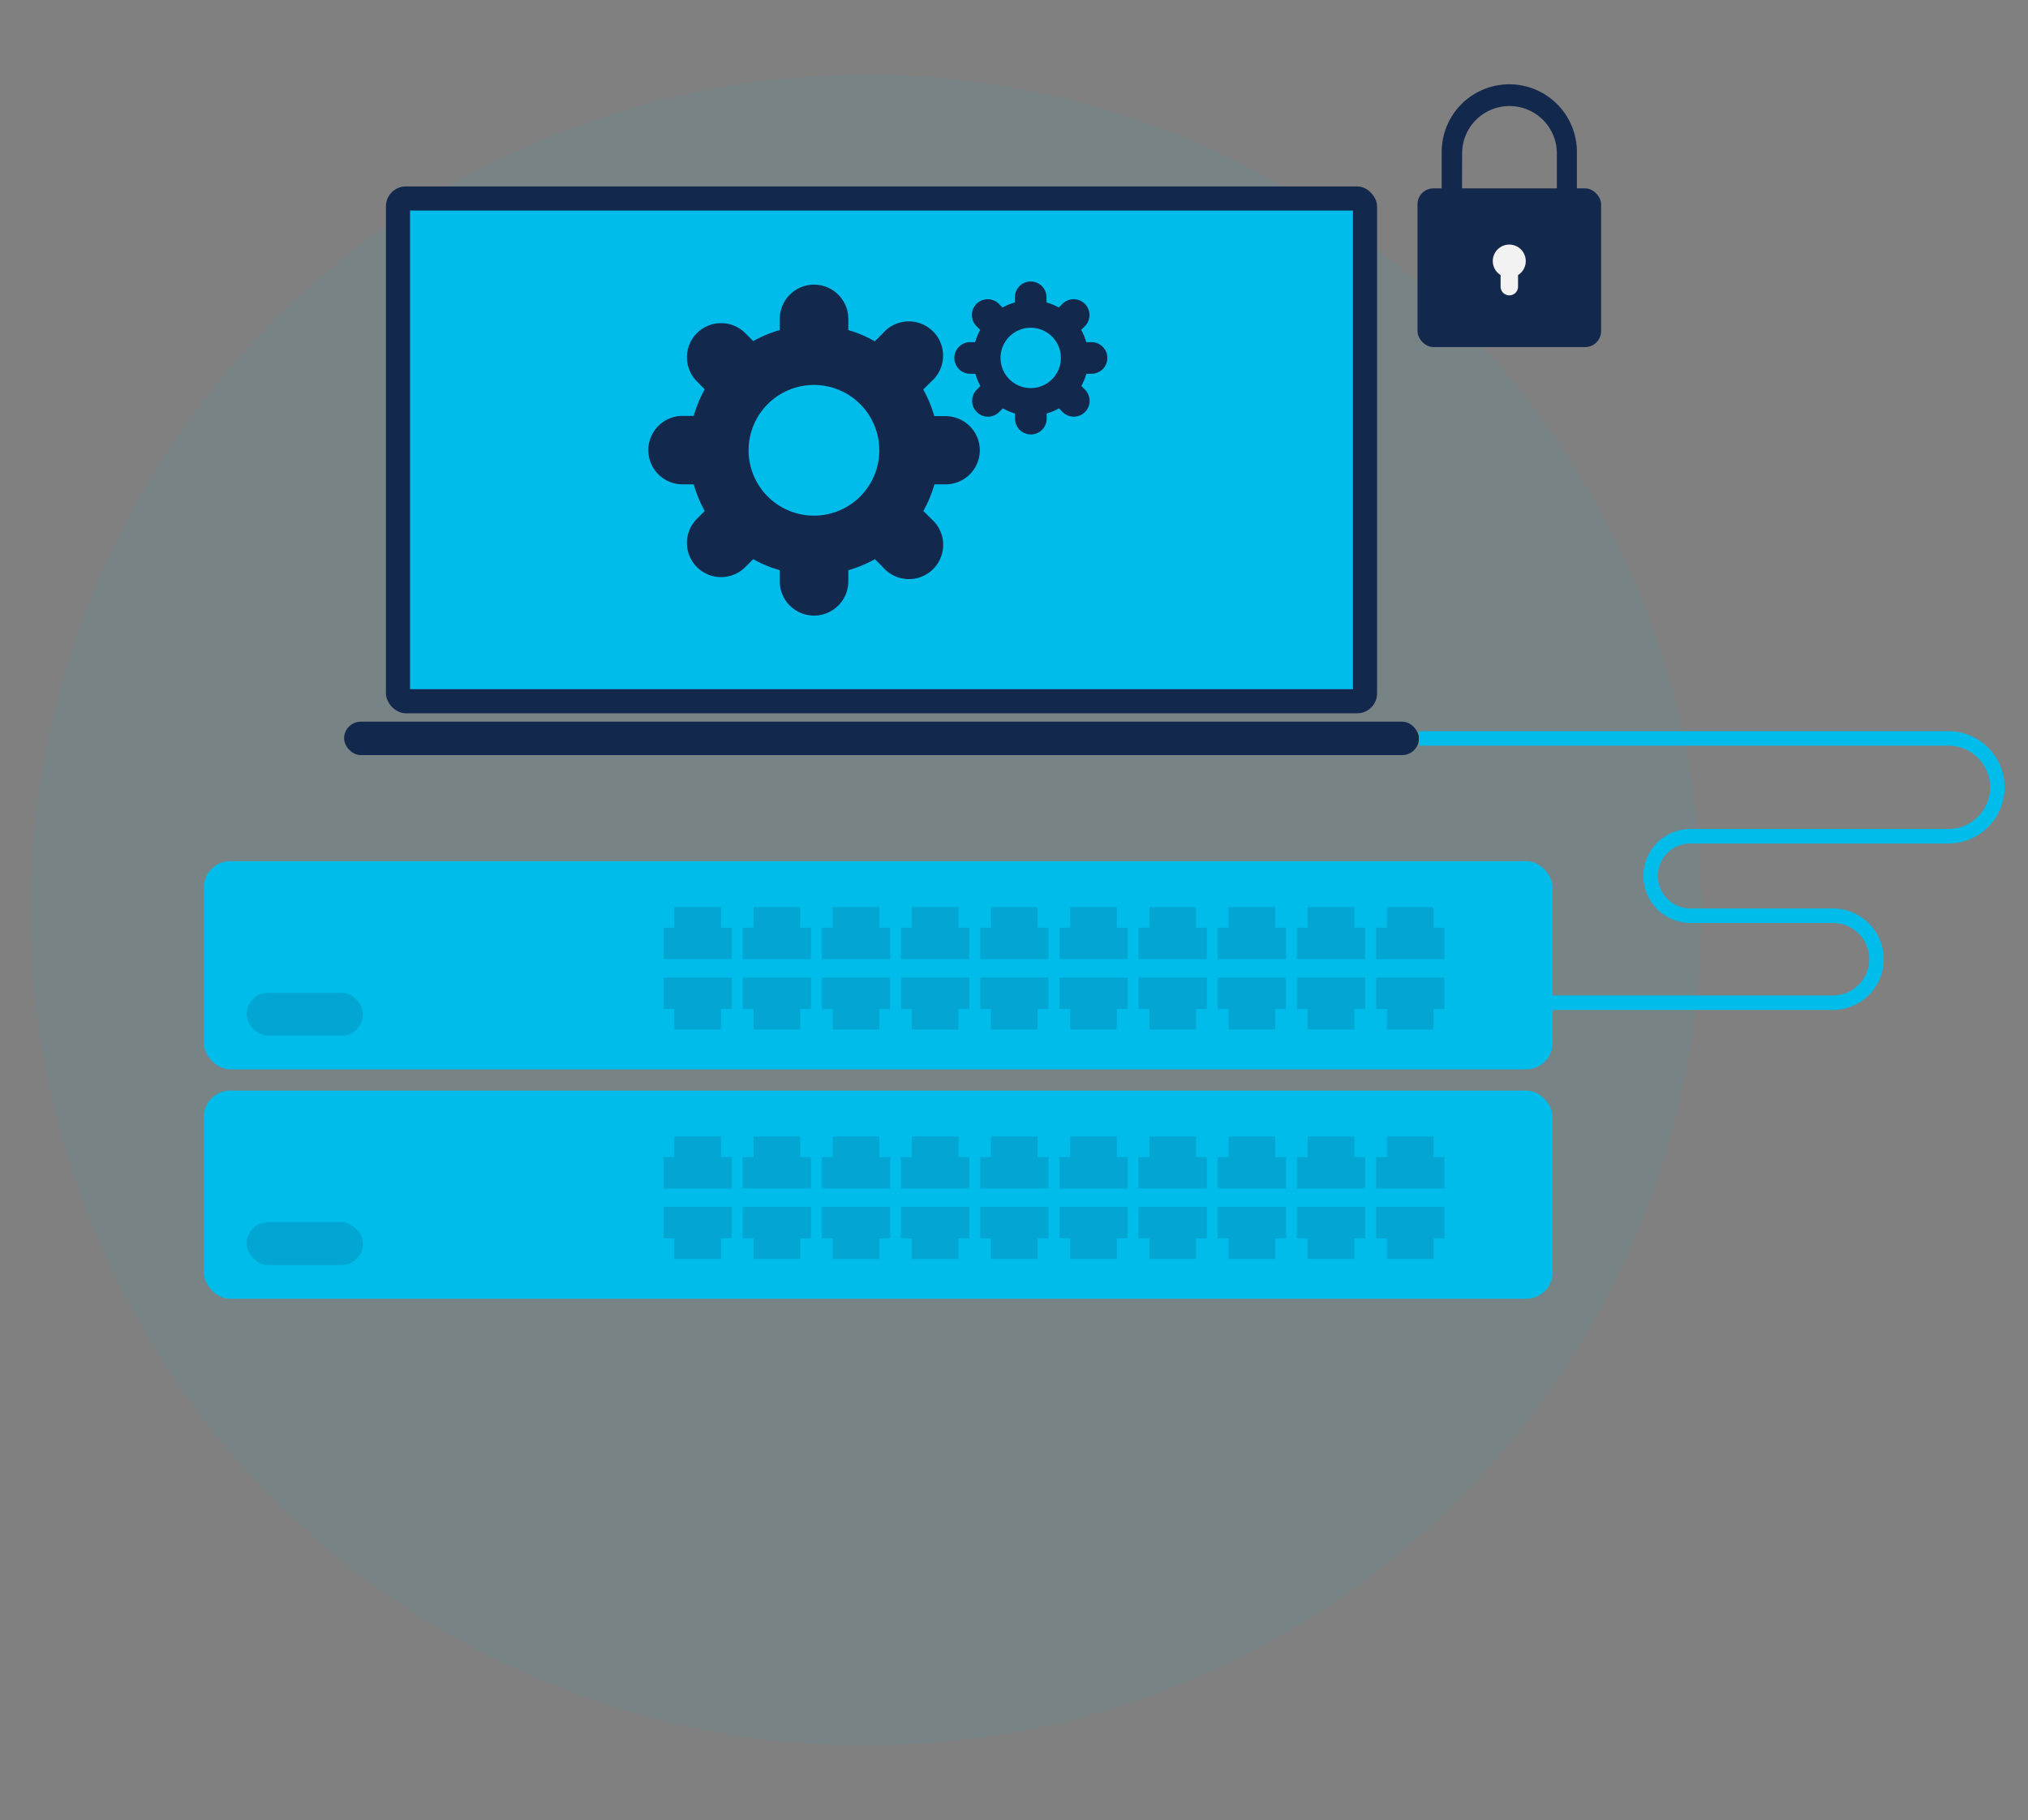 <svg id="Layer_1" data-name="Layer 1" xmlns="http://www.w3.org/2000/svg" width="420.75" height="377.69" viewBox="0 0 420.75 377.69"><rect x="0" y="0" width="420.75" height="377.69" fill="#808080" stroke="none"/><defs><style>.cls-1,.cls-2{fill:#00bcea;}.cls-1{opacity:0.06;}.cls-3,.cls-5{opacity:0.15;}.cls-4,.cls-5{fill:#12284c;}.cls-6{fill:none;stroke:#00bcea;stroke-miterlimit:10;stroke-width:3px;}.cls-7{fill:#f2f2f2;}</style></defs><circle class="cls-1" cx="179.7" cy="188.85" r="173.35"/><rect class="cls-2" x="42.28" y="226.31" width="279.85" height="43.2" rx="5.5"/><g class="cls-3"><polygon class="cls-4" points="149.58 240.11 149.58 235.84 139.9 235.84 139.9 240.11 137.65 240.11 137.65 246.63 151.83 246.63 151.83 240.11 149.58 240.11"/><polygon class="cls-4" points="166 240.11 166 235.84 156.33 235.84 156.33 240.11 154.08 240.11 154.08 246.63 168.25 246.63 168.25 240.11 166 240.11"/><polygon class="cls-4" points="182.43 240.11 182.43 235.84 172.76 235.84 172.76 240.11 170.51 240.11 170.51 246.63 184.68 246.63 184.68 240.11 182.43 240.11"/><polygon class="cls-4" points="198.86 240.11 198.86 235.84 189.18 235.84 189.18 240.11 186.93 240.11 186.93 246.63 201.11 246.63 201.11 240.11 198.86 240.11"/><polygon class="cls-4" points="215.28 240.11 215.28 235.84 205.61 235.84 205.61 240.11 203.36 240.11 203.36 246.63 217.53 246.63 217.53 240.11 215.28 240.11"/><polygon class="cls-4" points="231.71 240.11 231.71 235.84 222.04 235.84 222.04 240.11 219.79 240.11 219.79 246.63 233.96 246.63 233.96 240.11 231.71 240.11"/><polygon class="cls-4" points="248.14 240.11 248.14 235.84 238.46 235.84 238.46 240.11 236.21 240.11 236.21 246.63 250.39 246.63 250.39 240.11 248.14 240.11"/><polygon class="cls-4" points="264.56 240.11 264.56 235.84 254.89 235.84 254.89 240.11 252.64 240.11 252.64 246.63 266.81 246.63 266.81 240.11 264.56 240.11"/><polygon class="cls-4" points="280.99 240.11 280.99 235.84 271.32 235.84 271.32 240.11 269.07 240.11 269.07 246.63 283.24 246.63 283.24 240.11 280.99 240.11"/><polygon class="cls-4" points="297.42 240.11 297.42 235.84 287.75 235.84 287.75 240.11 285.5 240.11 285.5 246.63 299.67 246.63 299.67 240.11 297.42 240.11"/><polygon class="cls-4" points="287.75 256.97 287.75 261.24 297.42 261.24 297.42 256.97 299.67 256.97 299.67 250.44 285.5 250.44 285.5 256.97 287.75 256.97"/><polygon class="cls-4" points="271.32 256.97 271.32 261.24 280.99 261.24 280.99 256.97 283.24 256.97 283.24 250.44 269.07 250.44 269.07 256.97 271.32 256.97"/><polygon class="cls-4" points="254.89 256.97 254.89 261.24 264.56 261.24 264.56 256.97 266.81 256.97 266.81 250.44 252.64 250.44 252.64 256.97 254.89 256.97"/><polygon class="cls-4" points="238.46 256.97 238.46 261.24 248.14 261.24 248.14 256.97 250.39 256.97 250.39 250.44 236.21 250.44 236.21 256.97 238.46 256.97"/><polygon class="cls-4" points="222.04 256.97 222.04 261.24 231.71 261.24 231.71 256.97 233.96 256.97 233.96 250.44 219.79 250.44 219.79 256.97 222.04 256.97"/><polygon class="cls-4" points="205.61 256.97 205.61 261.24 215.28 261.24 215.28 256.97 217.53 256.97 217.53 250.44 203.36 250.44 203.36 256.97 205.61 256.97"/><polygon class="cls-4" points="189.18 256.97 189.18 261.24 198.86 261.24 198.86 256.97 201.11 256.97 201.11 250.44 186.93 250.44 186.93 256.97 189.18 256.97"/><polygon class="cls-4" points="172.76 256.97 172.76 261.24 182.43 261.24 182.43 256.97 184.68 256.97 184.68 250.44 170.51 250.44 170.51 256.97 172.76 256.97"/><polygon class="cls-4" points="156.33 256.97 156.33 261.24 166 261.24 166 256.97 168.25 256.97 168.25 250.44 154.08 250.44 154.08 256.97 156.33 256.97"/><polygon class="cls-4" points="139.9 256.97 139.9 261.24 149.58 261.24 149.58 256.97 151.83 256.97 151.83 250.44 137.65 250.44 137.65 256.97 139.9 256.97"/></g><rect class="cls-5" x="51.17" y="253.62" width="24.14" height="8.89" rx="4.45"/><rect class="cls-2" x="42.28" y="178.7" width="279.85" height="43.2" rx="5.5"/><g class="cls-3"><polygon class="cls-4" points="149.58 192.51 149.58 188.23 139.9 188.23 139.9 192.51 137.65 192.51 137.65 199.03 151.83 199.03 151.83 192.51 149.58 192.51"/><polygon class="cls-4" points="166 192.51 166 188.23 156.33 188.23 156.33 192.51 154.08 192.51 154.08 199.03 168.25 199.03 168.25 192.51 166 192.51"/><polygon class="cls-4" points="182.43 192.51 182.43 188.23 172.76 188.23 172.76 192.51 170.51 192.51 170.51 199.03 184.68 199.03 184.68 192.51 182.43 192.51"/><polygon class="cls-4" points="198.86 192.51 198.86 188.23 189.18 188.23 189.18 192.51 186.93 192.51 186.93 199.03 201.11 199.03 201.11 192.51 198.86 192.51"/><polygon class="cls-4" points="215.28 192.51 215.28 188.23 205.61 188.23 205.61 192.51 203.36 192.51 203.36 199.03 217.53 199.03 217.53 192.51 215.28 192.51"/><polygon class="cls-4" points="231.71 192.51 231.71 188.23 222.04 188.23 222.04 192.51 219.79 192.51 219.79 199.03 233.96 199.03 233.96 192.51 231.71 192.51"/><polygon class="cls-4" points="248.14 192.51 248.14 188.23 238.46 188.23 238.46 192.51 236.21 192.51 236.21 199.03 250.39 199.03 250.39 192.51 248.14 192.51"/><polygon class="cls-4" points="264.56 192.51 264.56 188.23 254.89 188.23 254.89 192.51 252.64 192.51 252.64 199.03 266.81 199.03 266.81 192.51 264.56 192.51"/><polygon class="cls-4" points="280.99 192.51 280.99 188.23 271.32 188.23 271.32 192.51 269.07 192.51 269.07 199.03 283.24 199.03 283.24 192.51 280.99 192.51"/><polygon class="cls-4" points="297.42 192.51 297.42 188.23 287.75 188.23 287.75 192.51 285.5 192.51 285.5 199.03 299.67 199.03 299.67 192.51 297.42 192.51"/><polygon class="cls-4" points="287.75 209.37 287.75 213.64 297.42 213.64 297.42 209.37 299.67 209.37 299.67 202.84 285.5 202.84 285.5 209.37 287.75 209.37"/><polygon class="cls-4" points="271.32 209.37 271.32 213.64 280.99 213.64 280.99 209.37 283.24 209.37 283.24 202.84 269.07 202.84 269.07 209.37 271.32 209.37"/><polygon class="cls-4" points="254.89 209.37 254.89 213.64 264.56 213.64 264.56 209.37 266.81 209.37 266.81 202.84 252.64 202.84 252.64 209.37 254.89 209.37"/><polygon class="cls-4" points="238.46 209.37 238.46 213.64 248.14 213.64 248.14 209.37 250.39 209.37 250.39 202.84 236.21 202.84 236.21 209.37 238.46 209.37"/><polygon class="cls-4" points="222.04 209.37 222.04 213.64 231.71 213.64 231.71 209.37 233.96 209.37 233.96 202.84 219.79 202.84 219.79 209.37 222.04 209.37"/><polygon class="cls-4" points="205.61 209.37 205.61 213.64 215.28 213.64 215.28 209.37 217.53 209.37 217.53 202.84 203.36 202.84 203.36 209.37 205.61 209.37"/><polygon class="cls-4" points="189.18 209.37 189.18 213.64 198.86 213.64 198.86 209.37 201.11 209.37 201.11 202.84 186.93 202.84 186.93 209.37 189.18 209.37"/><polygon class="cls-4" points="172.76 209.37 172.76 213.64 182.43 213.64 182.43 209.37 184.68 209.37 184.68 202.84 170.51 202.84 170.51 209.37 172.76 209.37"/><polygon class="cls-4" points="156.33 209.37 156.33 213.64 166 213.64 166 209.37 168.25 209.37 168.25 202.84 154.08 202.84 154.08 209.37 156.33 209.37"/><polygon class="cls-4" points="139.9 209.37 139.9 213.64 149.58 213.64 149.58 209.37 151.83 209.37 151.83 202.84 137.65 202.84 137.65 209.37 139.9 209.37"/></g><rect class="cls-5" x="51.17" y="206.02" width="24.14" height="8.89" rx="4.45"/><rect class="cls-4" x="80.07" y="38.69" width="205.63" height="109.32" rx="4.12"/><rect class="cls-2" x="133.22" y="-4.46" width="99.32" height="195.63" transform="translate(276.24 -89.53) rotate(90)"/><rect class="cls-4" x="71.39" y="149.75" width="222.99" height="6.94" rx="3.47"/><path class="cls-6" d="M294.38,153.23H404.24a10.14,10.14,0,0,1,10.15,10.15h0a10.15,10.15,0,0,1-10.15,10.15H350.71a8.24,8.24,0,0,0-8.25,8.24h0a8.25,8.25,0,0,0,8.25,8.25h29.56a9.06,9.06,0,0,1,9.06,9h0a9.06,9.06,0,0,1-9.06,9.05H321.34"/><path class="cls-4" d="M196.15,86.35h-2.31a26,26,0,0,0-2.29-5.52l1.64-1.64a7.11,7.11,0,1,0-10.05-10l-1.64,1.64A25.5,25.5,0,0,0,176,68.49V66.18a7.11,7.11,0,0,0-7.11-7.11h0a7.11,7.11,0,0,0-7.11,7.11v2.31a25.42,25.42,0,0,0-5.51,2.29l-1.64-1.64a7.1,7.1,0,0,0-10.05,0h0a7.1,7.1,0,0,0,0,10l1.63,1.64a26,26,0,0,0-2.28,5.52h-2.32a7.1,7.1,0,0,0-7.1,7.11h0a7.1,7.1,0,0,0,7.1,7.1h2.32a25.77,25.77,0,0,0,2.28,5.52l-1.63,1.64a7.1,7.1,0,0,0,0,10h0a7.1,7.1,0,0,0,10.05,0l1.64-1.64a25.42,25.42,0,0,0,5.51,2.29v2.31a7.11,7.11,0,0,0,7.11,7.11h0a7.11,7.11,0,0,0,7.11-7.11v-2.31a25.5,25.5,0,0,0,5.52-2.29l1.64,1.64a7.11,7.11,0,1,0,10.05-10l-1.64-1.64a25.8,25.8,0,0,0,2.29-5.52h2.31a7.1,7.1,0,0,0,7.11-7.1h0A7.11,7.11,0,0,0,196.15,86.35ZM168.87,107a13.56,13.56,0,1,1,13.56-13.55A13.55,13.55,0,0,1,168.87,107Z"/><path class="cls-4" d="M226.43,71h-1.07a11.9,11.9,0,0,0-1.05-2.55l.76-.75a3.28,3.28,0,0,0-4.64-4.65l-.76.76a11.9,11.9,0,0,0-2.55-1.05V61.69a3.28,3.28,0,0,0-3.28-3.28h0a3.28,3.28,0,0,0-3.28,3.28v1.07A11.82,11.82,0,0,0,208,63.81l-.76-.76a3.28,3.28,0,0,0-4.64,0h0a3.3,3.3,0,0,0,0,4.65l.76.75A11.93,11.93,0,0,0,202.32,71h-1.07A3.28,3.28,0,0,0,198,74.28h0a3.28,3.28,0,0,0,3.28,3.28h1.07a11.85,11.85,0,0,0,1.06,2.54l-.76.76a3.28,3.28,0,0,0,0,4.64h0a3.28,3.28,0,0,0,4.64,0l.76-.76a11.85,11.85,0,0,0,2.54,1.06v1.07a3.28,3.28,0,0,0,3.28,3.28h0a3.28,3.28,0,0,0,3.28-3.28V85.8a11.93,11.93,0,0,0,2.55-1.06l.76.76a3.28,3.28,0,1,0,4.64-4.64l-.76-.76a11.82,11.82,0,0,0,1.05-2.54h1.07a3.28,3.28,0,0,0,3.28-3.28h0A3.28,3.28,0,0,0,226.43,71Zm-12.59,9.53a6.26,6.26,0,1,1,6.26-6.25A6.25,6.25,0,0,1,213.84,80.53Z"/><rect class="cls-4" x="294.09" y="39.09" width="38.09" height="32.93" rx="3.31"/><path class="cls-7" d="M316.55,54.18a3.42,3.42,0,1,0-5.22,2.9v2.4a1.81,1.81,0,0,0,3.62,0v-2.4A3.43,3.43,0,0,0,316.55,54.18Z"/><path class="cls-4" d="M327.16,47.9H299.11V31.52a14,14,0,0,1,28.05,0Zm-23.85-4.2H323V31.52a9.83,9.83,0,0,0-19.65,0Z"/></svg>